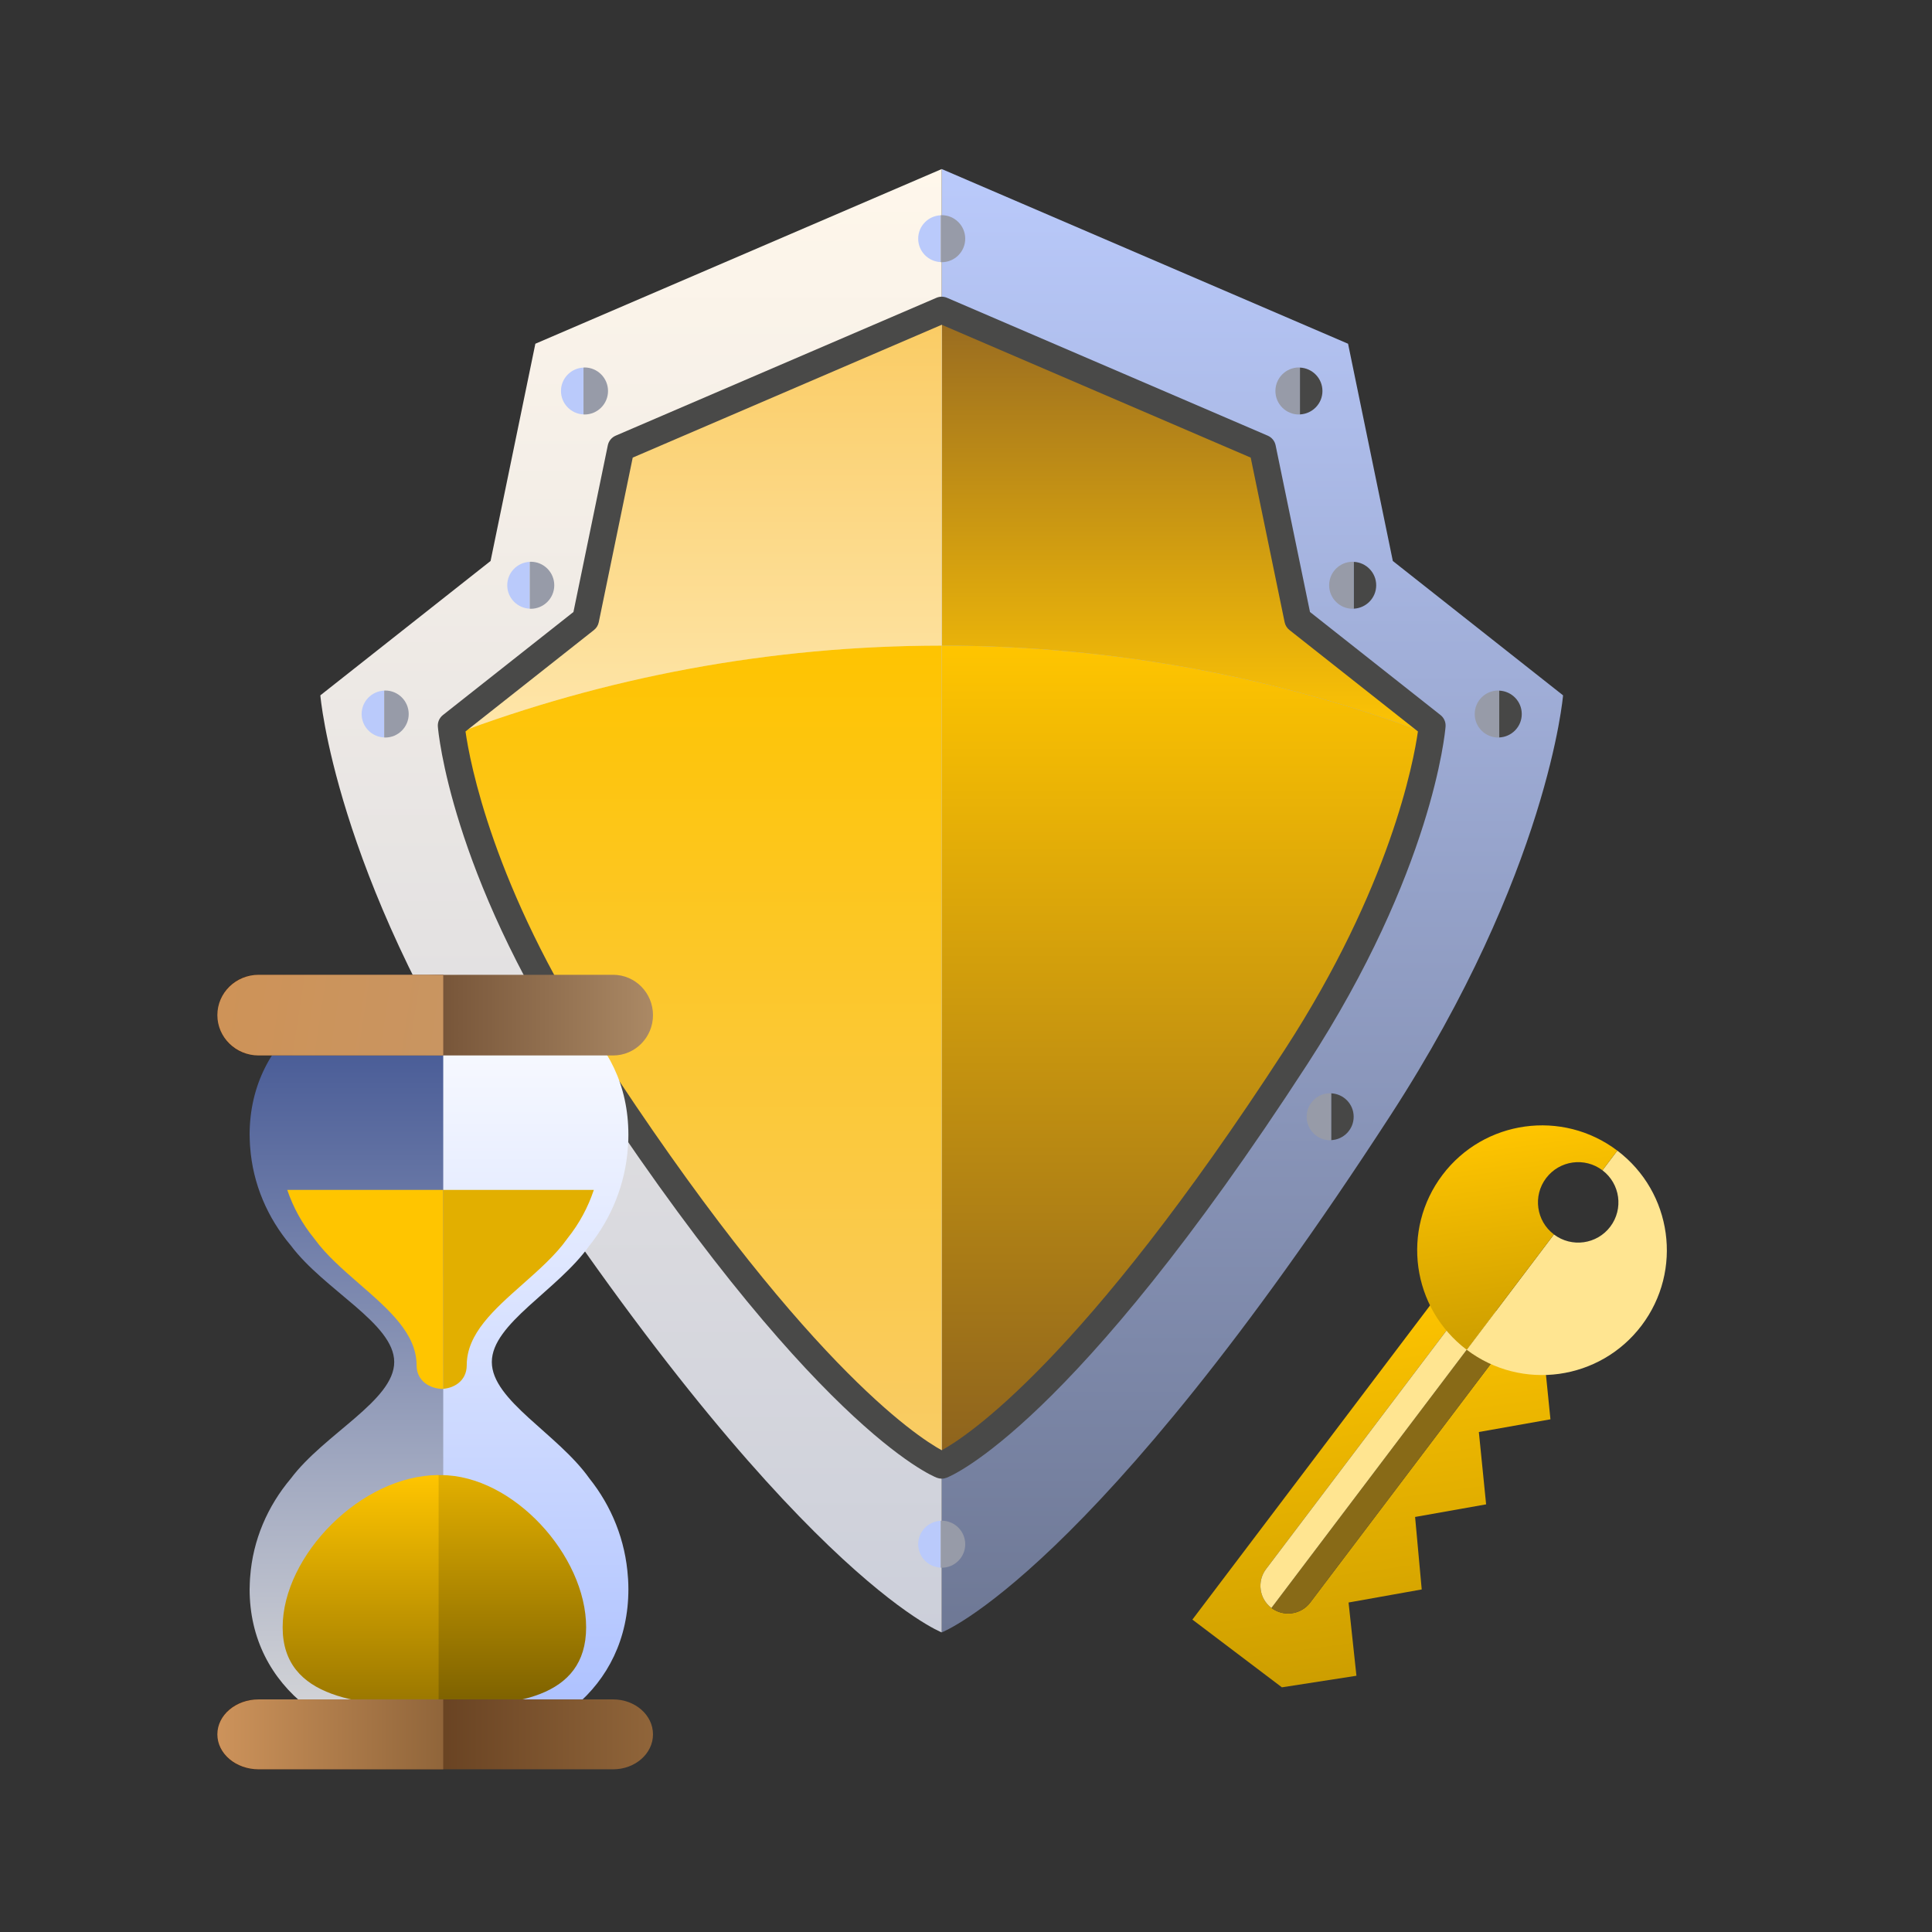 <?xml version="1.0" encoding="UTF-8"?> <svg xmlns="http://www.w3.org/2000/svg" width="160" height="160" viewBox="0 0 160 160" fill="none"><rect x="0" y="0" width="160" height="160" fill="#333333" stroke="none"/><path d="M108.509 132.716C107.744 133.725 106.305 133.925 105.295 133.162C104.284 132.396 104.085 130.959 104.851 129.946L122.052 107.204L120.186 105.791L98.749 134.128L106.161 139.737L112.334 138.779L111.683 132.713L117.741 131.631L117.192 125.628L123.074 124.584L122.472 118.593L128.401 117.541L127.798 111.551L125.713 109.972L108.509 132.716Z" fill="url(#paint0_linear_28_2048)"></path><path d="M105.294 133.162C106.304 133.925 107.743 133.725 108.508 132.716L125.712 109.972L123.882 108.587L105.294 133.162Z" fill="#886A17"></path><path d="M105.294 133.162L123.881 108.588L122.051 107.205L104.849 129.947C104.084 130.959 104.283 132.396 105.294 133.162Z" fill="#FFE591"></path><path d="M132.71 96.921C134.176 98.03 134.467 100.119 133.357 101.587C132.246 103.054 130.156 103.342 128.69 102.233L128.69 102.231L121.467 111.782C126.019 115.226 132.502 114.327 135.948 109.774C139.392 105.219 138.495 98.736 133.94 95.291L132.71 96.919L132.71 96.921Z" fill="#FFE591"></path><path d="M121.466 111.782L128.689 102.23C127.222 101.122 126.932 99.034 128.041 97.568C129.151 96.098 131.239 95.808 132.709 96.919L133.939 95.29C129.385 91.847 122.904 92.747 119.46 97.3C116.014 101.855 116.911 108.336 121.466 111.782Z" fill="url(#paint1_linear_28_2048)"></path><path d="M77.99 135.188C77.99 135.188 90.498 130.379 115.171 92.343C128.253 72.176 129.446 57.585 129.446 57.585L115.348 46.458L111.641 28.467L77.99 14V135.188Z" fill="url(#paint2_linear_28_2048)"></path><path d="M109.519 32.381C109.519 33.427 108.69 34.275 107.653 34.32V30.442C108.69 30.485 109.519 31.334 109.519 32.381Z" fill="#474746"></path><path d="M107.569 30.432C107.599 30.432 107.625 30.438 107.653 30.441V34.319C107.625 34.321 107.599 34.327 107.569 34.327C106.495 34.327 105.624 33.456 105.624 32.38C105.624 31.305 106.495 30.432 107.569 30.432Z" fill="#979BA8"></path><path d="M113.971 48.469C113.971 49.516 113.142 50.363 112.105 50.408V46.53C113.142 46.573 113.971 47.422 113.971 48.469Z" fill="#474746"></path><path d="M112.024 46.522C112.05 46.522 112.077 46.528 112.104 46.53V50.408C112.077 50.408 112.05 50.417 112.024 50.417C110.947 50.417 110.074 49.544 110.074 48.469C110.074 47.393 110.947 46.522 112.024 46.522Z" fill="#979BA8"></path><path d="M126.026 59.134C126.026 60.181 125.197 61.028 124.161 61.073V57.195C125.197 57.238 126.026 58.085 126.026 59.134Z" fill="#474746"></path><path d="M124.078 57.186C124.106 57.186 124.132 57.192 124.16 57.195V61.073C124.132 61.075 124.106 61.08 124.078 61.08C123.002 61.08 122.13 60.209 122.13 59.134C122.13 58.057 123.002 57.186 124.078 57.186Z" fill="#979BA8"></path><path d="M112.105 92.482C112.105 93.531 111.277 94.378 110.239 94.422V90.544C111.277 90.589 112.105 91.436 112.105 92.482Z" fill="#474746"></path><path d="M110.158 90.537C110.185 90.537 110.212 90.543 110.238 90.544V94.422C110.212 94.424 110.185 94.431 110.158 94.431C109.082 94.431 108.21 93.559 108.21 92.482C108.21 91.408 109.082 90.537 110.158 90.537Z" fill="#979BA8"></path><path d="M77.99 25.685L104.552 37.105L107.48 51.307L118.607 60.091C118.607 60.091 118.584 60.358 118.511 60.865C105.912 56.096 92.256 53.476 77.99 53.467V25.685Z" fill="url(#paint3_linear_28_2048)"></path><path d="M77.99 121.343V53.466C92.256 53.475 105.912 56.095 118.511 60.864C118.103 63.69 116.097 74.022 107.338 87.525C87.862 117.549 77.99 121.343 77.99 121.343Z" fill="url(#paint4_linear_28_2048)"></path><path d="M77.989 135.188C77.989 135.188 65.48 130.379 40.806 92.343C27.724 72.176 26.53 57.585 26.53 57.585L40.627 46.458L44.336 28.467L77.989 14V135.188Z" fill="url(#paint5_linear_28_2048)"></path><path d="M76.041 19.766C76.041 20.815 76.87 21.662 77.905 21.706V17.828C76.87 17.872 76.041 18.72 76.041 19.766Z" fill="#BACAFB"></path><path d="M77.989 17.82C77.961 17.82 77.934 17.827 77.905 17.829V21.707C77.934 21.708 77.961 21.714 77.989 21.714C79.063 21.714 79.936 20.843 79.936 19.766C79.936 18.692 79.063 17.82 77.989 17.82Z" fill="#979BA8"></path><path d="M46.458 32.381C46.458 33.427 47.287 34.275 48.322 34.32V30.442C47.287 30.485 46.458 31.334 46.458 32.381Z" fill="#BACAFB"></path><path d="M48.406 30.432C48.378 30.432 48.352 30.438 48.322 30.441V34.319C48.352 34.321 48.378 34.327 48.406 34.327C49.482 34.327 50.354 33.456 50.354 32.38C50.354 31.305 49.482 30.432 48.406 30.432Z" fill="#979BA8"></path><path d="M42.008 48.469C42.008 49.516 42.835 50.363 43.872 50.408V46.53C42.835 46.573 42.008 47.422 42.008 48.469Z" fill="#BACAFB"></path><path d="M43.954 46.522C43.926 46.522 43.899 46.528 43.872 46.53V50.408C43.899 50.408 43.926 50.417 43.954 50.417C45.03 50.417 45.902 49.544 45.902 48.469C45.902 47.393 45.03 46.522 43.954 46.522Z" fill="#979BA8"></path><path d="M29.95 59.134C29.95 60.181 30.779 61.028 31.816 61.073V57.195C30.779 57.238 29.95 58.085 29.95 59.134Z" fill="#BACAFB"></path><path d="M31.899 57.186C31.872 57.186 31.845 57.192 31.817 57.195V61.073C31.845 61.075 31.872 61.08 31.899 61.08C32.974 61.08 33.847 60.209 33.847 59.134C33.847 58.057 32.974 57.186 31.899 57.186Z" fill="#979BA8"></path><path d="M43.872 92.482C43.872 93.531 44.7 94.378 45.738 94.422V90.544C44.7 90.589 43.872 91.436 43.872 92.482Z" fill="#BACAFB"></path><path d="M45.818 90.537C45.791 90.537 45.765 90.543 45.738 90.544V94.422C45.765 94.424 45.791 94.431 45.818 94.431C46.894 94.431 47.766 93.559 47.766 92.482C47.766 91.408 46.894 90.537 45.818 90.537Z" fill="#979BA8"></path><path d="M76.041 127.884C76.041 128.933 76.87 129.78 77.905 129.823V125.947C76.87 125.99 76.041 126.837 76.041 127.884Z" fill="#BACAFB"></path><path d="M77.989 125.938C77.961 125.938 77.934 125.945 77.905 125.947V129.824C77.934 129.827 77.961 129.833 77.989 129.833C79.063 129.833 79.936 128.962 79.936 127.885C79.936 126.81 79.063 125.938 77.989 125.938Z" fill="#979BA8"></path><path d="M77.989 25.685L51.425 37.105L48.497 51.307L37.37 60.091C37.37 60.091 37.394 60.358 37.468 60.865C50.066 56.096 63.721 53.476 77.989 53.467V25.685Z" fill="url(#paint6_linear_28_2048)"></path><path d="M77.989 121.343V53.466C63.721 53.475 50.066 56.095 37.468 60.864C37.874 63.69 39.88 74.022 48.639 87.525C68.115 117.549 77.989 121.343 77.989 121.343Z" fill="url(#paint7_linear_28_2048)"></path><path d="M106.404 86.92C89.647 112.751 80.022 118.992 77.989 120.104C75.954 118.992 66.329 112.751 49.573 86.92C40.826 73.433 38.905 63.073 38.551 60.576L49.187 52.178C49.393 52.016 49.535 51.786 49.587 51.529L52.399 37.897L77.989 26.896L103.578 37.897L106.388 51.529C106.441 51.786 106.583 52.016 106.79 52.178L117.426 60.576C117.072 63.073 115.152 73.433 106.404 86.92ZM119.295 59.216L108.488 50.683L105.641 36.88C105.569 36.523 105.324 36.225 104.991 36.081L78.428 24.663C78.285 24.602 78.135 24.572 77.989 24.572C77.841 24.572 77.692 24.602 77.55 24.663L50.986 36.081C50.653 36.225 50.409 36.523 50.336 36.88L47.49 50.683L36.682 59.216C36.389 59.446 36.231 59.808 36.262 60.178C36.301 60.661 37.345 72.159 47.707 88.13C67.156 118.112 77.172 122.222 77.589 122.382C77.72 122.431 77.855 122.457 77.988 122.457L77.989 122.455L77.992 122.457C78.122 122.457 78.257 122.431 78.388 122.382C78.805 122.222 88.824 118.112 108.27 88.13C118.633 72.159 119.676 60.661 119.715 60.178C119.746 59.808 119.588 59.446 119.295 59.216Z" fill="#494948"></path><path d="M52.004 130.644C51.805 127.559 50.642 124.728 48.813 122.441C46.19 118.732 40.731 115.989 40.731 112.796C40.731 109.606 46.19 106.863 48.813 103.156C50.642 100.865 51.805 98.039 52.004 94.954L52.015 94.823C52.032 94.543 52.041 94.266 52.041 93.986C52.041 85.772 45.261 80.728 36.899 80.728C28.532 80.728 21.754 85.772 21.754 93.986L21.758 94.105C21.763 94.344 21.768 94.578 21.782 94.812L21.796 94.993C22.004 98.059 23.16 100.869 24.977 103.147C27.602 106.858 33.066 109.601 33.066 112.796C33.066 115.989 27.602 118.739 24.977 122.446C23.16 124.728 22.004 127.538 21.796 130.605L21.782 130.783C21.768 131.017 21.763 131.254 21.758 131.488L21.754 131.609C21.754 139.821 28.532 144.867 36.899 144.867C45.261 144.867 52.041 139.821 52.041 131.609C52.041 131.329 52.032 131.047 52.015 130.772L52.004 130.644Z" fill="url(#paint8_linear_28_2048)"></path><path d="M38.653 113.063C38.653 110.451 40.903 108.461 43.289 106.348C44.632 105.158 46.022 103.927 46.947 102.623L47 102.551C47.971 101.338 48.697 99.984 49.178 98.545H23.79C24.268 99.98 24.994 101.335 25.963 102.544L26.019 102.616C26.941 103.922 28.333 105.153 29.679 106.346C32.065 108.456 34.315 110.451 34.315 113.063C34.315 115.679 38.653 115.679 38.653 113.063Z" fill="#E2AF00"></path><path d="M20.672 93.986L20.677 94.105C20.682 94.344 20.687 94.578 20.702 94.812L20.716 94.993C20.937 98.059 22.161 100.869 24.085 103.147C26.864 106.858 32.648 109.601 32.648 112.796C32.648 115.989 26.864 118.739 24.085 122.446C22.161 124.728 20.937 127.538 20.716 130.605L20.702 130.783C20.687 131.017 20.682 131.254 20.677 131.488L20.672 131.609C20.672 139.821 27.849 144.867 36.707 144.867V80.728C27.849 80.728 20.672 85.772 20.672 93.986Z" fill="url(#paint9_linear_28_2048)"></path><path d="M48.541 134.767C48.541 128.817 42.481 122.162 36.517 122.162C30.556 122.162 24.489 128.817 24.489 134.767C24.489 140.718 30.556 141.314 36.517 141.314C42.481 141.314 48.541 140.718 48.541 134.767Z" fill="url(#paint10_linear_28_2048)"></path><path d="M23.408 134.767C23.408 140.718 29.923 141.314 36.324 141.314V122.162C29.923 122.162 23.408 128.817 23.408 134.767Z" fill="url(#paint11_linear_28_2048)"></path><path d="M36.707 98.545H23.79C24.277 99.98 25.016 101.336 26.002 102.544L26.058 102.617C26.997 103.922 28.413 105.154 29.782 106.346C32.211 108.457 34.5 110.452 34.5 113.064C34.5 114.372 35.605 115.025 36.707 115.025V98.545Z" fill="#FFC500"></path><path d="M54.078 143.633C54.078 142.031 52.598 140.737 50.775 140.737H21.297C19.475 140.737 18 142.031 18 143.633C18 145.23 19.475 146.527 21.297 146.527H50.775C52.598 146.527 54.078 145.23 54.078 143.633Z" fill="url(#paint12_linear_28_2048)"></path><path d="M36.707 140.737H21.42C19.53 140.737 18 142.031 18 143.633C18 145.23 19.53 146.527 21.42 146.527H36.707V140.737Z" fill="url(#paint13_linear_28_2048)"></path><path d="M54.078 84.068C54.078 85.913 52.598 87.409 50.776 87.409H21.298C19.475 87.409 18 85.913 18 84.068C18 82.22 19.475 80.728 21.298 80.728H50.776C52.598 80.728 54.078 82.22 54.078 84.068Z" fill="url(#paint14_linear_28_2048)"></path><path d="M36.707 80.728H21.42C19.53 80.728 18 82.22 18 84.068C18 85.913 19.53 87.409 21.42 87.409H36.707V80.728Z" fill="url(#paint15_linear_28_2048)"></path><defs><linearGradient id="paint0_linear_28_2048" x1="111.084" y1="107.053" x2="115.438" y2="138.45" gradientUnits="userSpaceOnUse"><stop stop-color="#FFC500"></stop><stop offset="1" stop-color="#CD9E00"></stop></linearGradient><linearGradient id="paint1_linear_28_2048" x1="124.783" y1="93.504" x2="127.207" y2="110.986" gradientUnits="userSpaceOnUse"><stop stop-color="#FFC500"></stop><stop offset="1" stop-color="#CD9E00"></stop></linearGradient><linearGradient id="paint2_linear_28_2048" x1="103.718" y1="14" x2="103.718" y2="135.188" gradientUnits="userSpaceOnUse"><stop stop-color="#BACAFB"></stop><stop offset="1" stop-color="#6E7895"></stop></linearGradient><linearGradient id="paint3_linear_28_2048" x1="98.298" y1="25.685" x2="98.298" y2="60.865" gradientUnits="userSpaceOnUse"><stop stop-color="#976A21"></stop><stop offset="1" stop-color="#FEC504"></stop></linearGradient><linearGradient id="paint4_linear_28_2048" x1="98.25" y1="53.466" x2="98.25" y2="121.343" gradientUnits="userSpaceOnUse"><stop stop-color="#FFC500"></stop><stop offset="1" stop-color="#8C621E"></stop></linearGradient><linearGradient id="paint5_linear_28_2048" x1="52.259" y1="14" x2="52.259" y2="135.188" gradientUnits="userSpaceOnUse"><stop stop-color="#FFF7EB"></stop><stop offset="1" stop-color="#CCCFDA"></stop></linearGradient><linearGradient id="paint6_linear_28_2048" x1="57.68" y1="25.685" x2="57.68" y2="60.865" gradientUnits="userSpaceOnUse"><stop stop-color="#FACB62"></stop><stop offset="1" stop-color="#FEE6AB"></stop></linearGradient><linearGradient id="paint7_linear_28_2048" x1="57.728" y1="53.466" x2="57.728" y2="121.343" gradientUnits="userSpaceOnUse"><stop stop-color="#FEC401"></stop><stop offset="1" stop-color="#F9CC67"></stop></linearGradient><linearGradient id="paint8_linear_28_2048" x1="36.897" y1="80.728" x2="36.897" y2="144.867" gradientUnits="userSpaceOnUse"><stop stop-color="white"></stop><stop offset="1" stop-color="#A9BEFF"></stop></linearGradient><linearGradient id="paint9_linear_28_2048" x1="28.689" y1="80.728" x2="28.689" y2="144.867" gradientUnits="userSpaceOnUse"><stop stop-color="#3A4F90"></stop><stop offset="1" stop-color="#DBDBDB"></stop></linearGradient><linearGradient id="paint10_linear_28_2048" x1="36.515" y1="122.162" x2="36.515" y2="141.314" gradientUnits="userSpaceOnUse"><stop stop-color="#E2AF00"></stop><stop offset="1" stop-color="#7C6000"></stop></linearGradient><linearGradient id="paint11_linear_28_2048" x1="29.866" y1="122.162" x2="29.866" y2="141.314" gradientUnits="userSpaceOnUse"><stop stop-color="#FFC500"></stop><stop offset="1" stop-color="#997600"></stop></linearGradient><linearGradient id="paint12_linear_28_2048" x1="18" y1="143.632" x2="54.078" y2="143.632" gradientUnits="userSpaceOnUse"><stop stop-color="#401F0A"></stop><stop offset="1" stop-color="#90653A"></stop></linearGradient><linearGradient id="paint13_linear_28_2048" x1="18" y1="143.632" x2="36.707" y2="143.632" gradientUnits="userSpaceOnUse"><stop stop-color="#CD935B"></stop><stop offset="1" stop-color="#90653A"></stop></linearGradient><linearGradient id="paint14_linear_28_2048" x1="18" y1="84.069" x2="54.078" y2="84.069" gradientUnits="userSpaceOnUse"><stop stop-color="#401F0A"></stop><stop offset="0.305" stop-color="#613F26"></stop><stop offset="1" stop-color="#AB8965"></stop></linearGradient><linearGradient id="paint15_linear_28_2048" x1="10.97" y1="79.978" x2="39.092" y2="84.305" gradientUnits="userSpaceOnUse"><stop stop-color="#301606"></stop><stop offset="0" stop-color="#D09254"></stop><stop offset="1" stop-color="#C89562"></stop></linearGradient></defs></svg> 